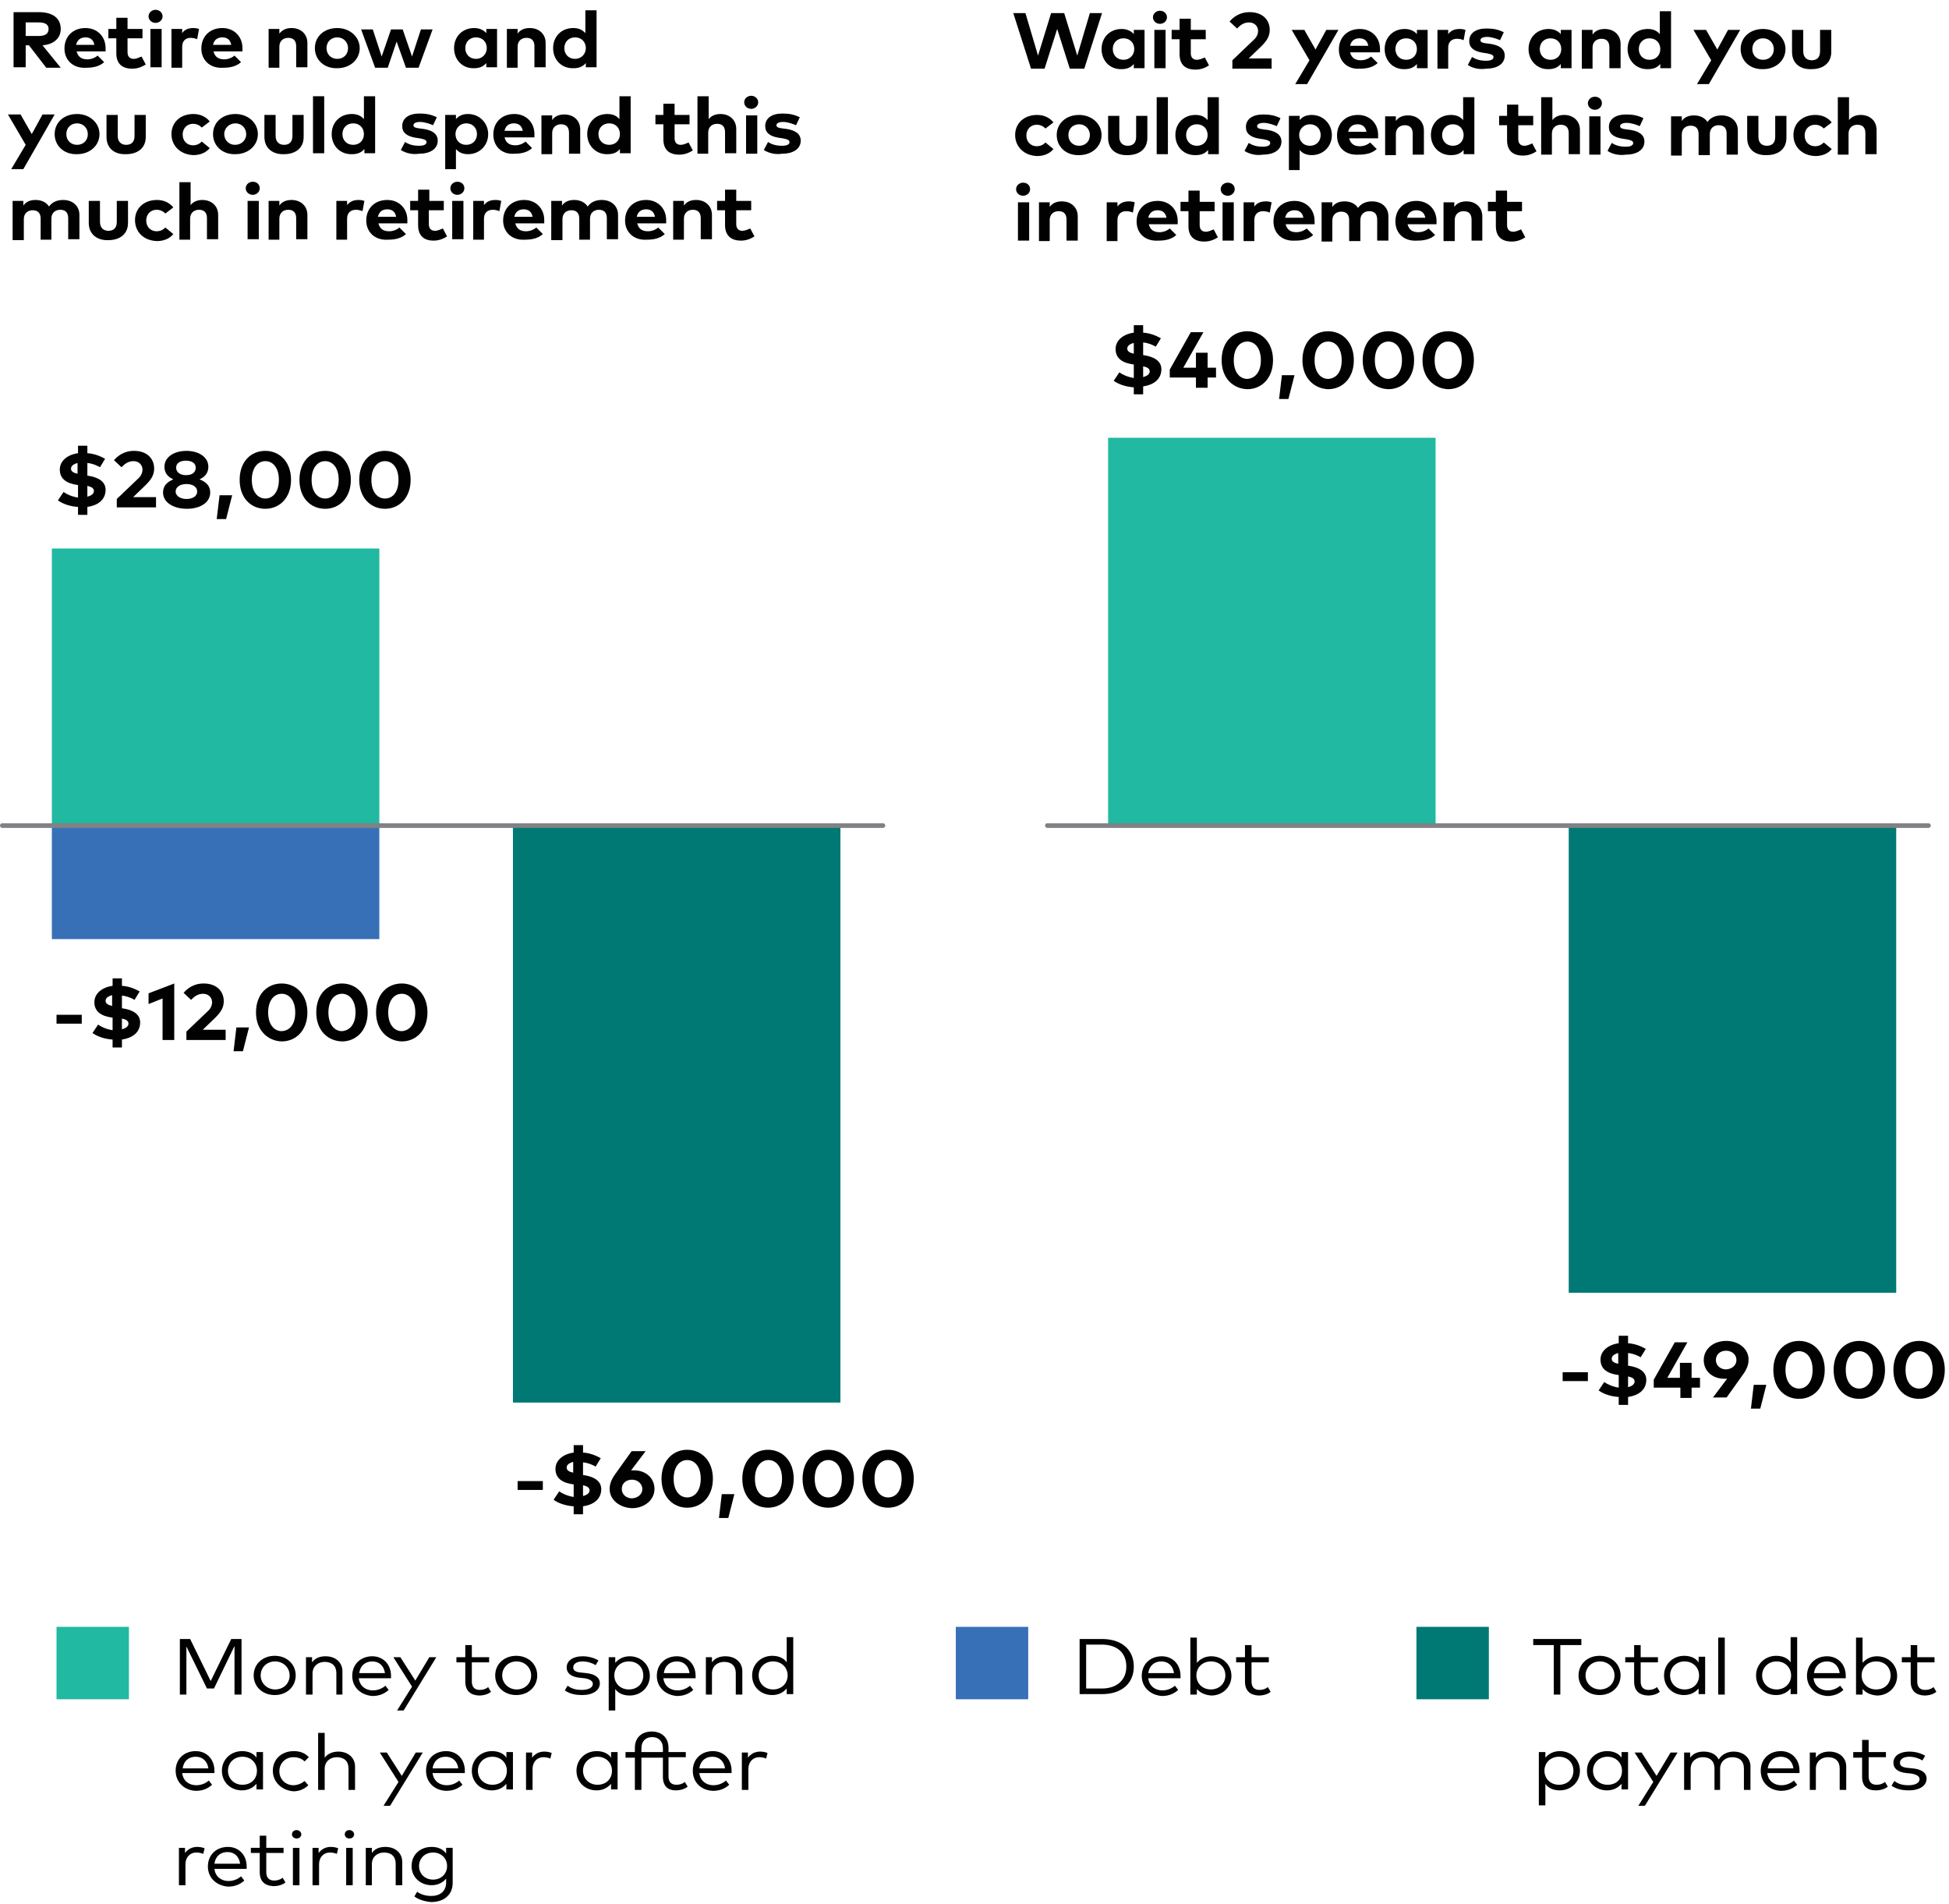 <?xml version="1.0" encoding="utf-8"?>
<!-- Generator: Adobe Illustrator 25.4.1, SVG Export Plug-In . SVG Version: 6.00 Build 0)  -->
<svg version="1.1" id="Layer_1" xmlns="http://www.w3.org/2000/svg" xmlns:xlink="http://www.w3.org/1999/xlink" x="0px" y="0px"
	 viewBox="0 0 417.2 407.5" style="enable-background:new 0 0 417.2 407.5;" xml:space="preserve">
<style type="text/css">
	.st0{fill:#21B9A1;}
	.st1{enable-background:new    ;}
	.st2{fill:#010101;}
	.st3{fill:#3870B7;}
	.st4{fill:#007974;}
	.st5{fill:none;stroke:#808285;stroke-linecap:round;}
</style>
<g id="Layer_2_00000170983507356001743830000003769849966746975367_">
	<g id="Layer_1-2">
		<rect x="12.1" y="348.2" class="st0" width="15.5" height="15.5"/>
		<g class="st1">
			<path class="st2" d="M38.5,362.7v-11.9h2.2l4.4,9l4.4-9h2.2v11.9h-1.5v-10.4l-4.4,9.1h-1.5l-4.4-9v10.3H38.5z"/>
			<path class="st2" d="M54.3,358.6c0-2.4,1.9-4.2,4.5-4.2s4.5,1.8,4.5,4.2c0,2.4-1.9,4.2-4.5,4.2S54.3,361,54.3,358.6z M62,358.6
				c0-1.7-1.4-3-3.1-3c-1.8,0-3.1,1.3-3.1,3c0,1.7,1.4,3,3.1,3C60.6,361.6,62,360.4,62,358.6z"/>
			<path class="st2" d="M65.5,362.7v-8h1.3v1.1c0.7-1,1.8-1.3,2.9-1.3c2.1,0,3.6,1.3,3.6,3.2v5H72v-4.6c0-1.5-0.9-2.4-2.5-2.4
				c-1.4,0-2.6,0.9-2.6,2.5v4.5H65.5z"/>
		</g>
		<g class="st1">
			<path class="st2" d="M75.4,358.7c0-2.5,1.8-4.2,4.3-4.2c2.3,0,4,1.7,4,4.2c0,0.2,0,0.3,0,0.5h-6.9c0.2,1.7,1.5,2.6,3,2.6
				c1.1,0,2-0.4,2.7-1l0.7,0.9c-1.1,1-2.3,1.3-3.5,1.3C77.2,362.8,75.4,361.1,75.4,358.7z M82.4,358.1c-0.2-1.5-1.2-2.5-2.7-2.5
				c-1.6,0-2.6,1-2.8,2.5H82.4z"/>
		</g>
		<g class="st1">
			<path class="st2" d="M85,366.1l3.2-5.1l-4-6.3h1.5l3.2,5l3-5h1.5l-7,11.4H85z"/>
		</g>
		<g class="st1">
			<path class="st2" d="M99.6,359.9v-4.1h-1.9v-1.1h1.9v-2.6h1.4v2.6h3.7v1.1h-3.7v4.1c0,1.3,0.7,1.8,1.7,1.8c0.7,0,1.3-0.2,1.8-0.6
				l0.6,1c-0.6,0.5-1.5,0.8-2.6,0.8C100.7,362.8,99.6,361.9,99.6,359.9z"/>
		</g>
		<g class="st1">
			<path class="st2" d="M106,358.6c0-2.4,1.9-4.2,4.5-4.2c2.6,0,4.5,1.8,4.5,4.2c0,2.4-1.9,4.2-4.5,4.2
				C107.9,362.8,106,361,106,358.6z M113.7,358.6c0-1.7-1.4-3-3.1-3c-1.8,0-3.1,1.3-3.1,3c0,1.7,1.4,3,3.1,3
				C112.3,361.6,113.7,360.4,113.7,358.6z"/>
			<path class="st2" d="M120.9,361.8l0.6-1c0.7,0.5,1.5,0.9,3,0.9s2.4-0.5,2.4-1.3c0-0.6-0.6-1-1.8-1.2l-1-0.1
				c-1.9-0.2-2.8-1-2.8-2.2c0-1.5,1.4-2.4,3.4-2.4c1.4,0,2.6,0.4,3.4,0.9l-0.6,1c-0.6-0.4-1.7-0.8-2.8-0.8c-1.2,0-2,0.5-2,1.3
				c0,0.7,0.6,1,1.8,1.1l1,0.1c1.8,0.2,2.9,0.9,2.9,2.2c0,1.5-1.5,2.5-3.8,2.5C123.4,362.8,122,362.6,120.9,361.8z"/>
			<path class="st2" d="M130.3,366.1v-11.4h1.4v1.2c0.7-0.8,1.7-1.4,3.1-1.4c2.4,0,4.3,1.8,4.3,4.2c0,2.4-1.9,4.2-4.3,4.2
				c-1.4,0-2.5-0.5-3.1-1.4v4.6H130.3z M137.7,358.6c0-1.7-1.2-3-3.1-3c-1.8,0-3.1,1.3-3.1,3c0,1.7,1.3,3,3.1,3
				C136.5,361.6,137.7,360.3,137.7,358.6z"/>
			<path class="st2" d="M140.6,358.7c0-2.5,1.8-4.2,4.3-4.2c2.3,0,4,1.7,4,4.2c0,0.2,0,0.3,0,0.5H142c0.2,1.7,1.5,2.6,3,2.6
				c1.1,0,2-0.4,2.7-1l0.7,0.9c-1.1,1-2.3,1.3-3.5,1.3C142.4,362.8,140.6,361.1,140.6,358.7z M147.6,358.1c-0.2-1.5-1.2-2.5-2.7-2.5
				c-1.6,0-2.6,1-2.8,2.5H147.6z"/>
			<path class="st2" d="M151.1,362.7v-8h1.3v1.1c0.7-1,1.8-1.3,2.9-1.3c2.1,0,3.6,1.3,3.6,3.2v5h-1.4v-4.6c0-1.5-0.9-2.4-2.5-2.4
				c-1.4,0-2.6,0.9-2.6,2.5v4.5H151.1z"/>
			<path class="st2" d="M161,358.6c0-2.4,1.9-4.2,4.3-4.2c1.4,0,2.5,0.5,3.1,1.4v-5.4h1.4v12.2h-1.4v-1.2c-0.7,0.8-1.7,1.4-3.1,1.4
				C162.9,362.8,161,361.1,161,358.6z M168.6,358.6c0-1.7-1.3-3-3.1-3c-1.8,0-3.1,1.3-3.1,3c0,1.7,1.3,3,3.1,3
				C167.3,361.6,168.6,360.3,168.6,358.6z"/>
		</g>
		<g class="st1">
			<path class="st2" d="M37.6,379c0-2.5,1.8-4.2,4.3-4.2c2.3,0,4,1.7,4,4.2c0,0.2,0,0.3,0,0.5H39c0.2,1.7,1.5,2.6,3,2.6
				c1.1,0,2-0.4,2.7-1l0.7,0.9c-1.1,1-2.3,1.3-3.5,1.3C39.5,383.2,37.6,381.5,37.6,379z M44.6,378.5c-0.2-1.5-1.2-2.5-2.7-2.5
				c-1.6,0-2.6,1-2.8,2.5H44.6z"/>
			<path class="st2" d="M47.5,379c0-2.4,1.9-4.2,4.3-4.2c1.4,0,2.5,0.5,3.1,1.4V375h1.4v8h-1.4v-1.2c-0.7,0.8-1.7,1.4-3.1,1.4
				C49.4,383.2,47.5,381.5,47.5,379z M55,379c0-1.7-1.3-3-3.1-3c-1.8,0-3.1,1.3-3.1,3c0,1.7,1.3,3,3.1,3C53.7,382,55,380.8,55,379z"
				/>
			<path class="st2" d="M58.4,379c0-2.4,1.8-4.2,4.5-4.2c1.3,0,2.4,0.4,3.2,1.3l-0.9,0.9c-0.6-0.6-1.4-0.9-2.4-0.9c-1.7,0-3,1.3-3,3
				c0,1.7,1.3,3,3,3c0.9,0,1.8-0.4,2.4-0.9l0.8,0.9c-0.8,0.8-1.9,1.3-3.2,1.3C60.3,383.2,58.4,381.4,58.4,379z"/>
			<path class="st2" d="M68.1,383.1v-12.2h1.4v5.3c0.7-0.9,1.8-1.3,2.9-1.3c2.1,0,3.6,1.3,3.6,3.2v5h-1.4v-4.6
				c0-1.5-0.9-2.4-2.5-2.4c-1.4,0-2.6,0.9-2.6,2.5v4.5H68.1z"/>
		</g>
		<g class="st1">
			<path class="st2" d="M82.1,386.5l3.2-5.1l-4-6.3h1.5l3.2,5l3-5h1.5l-7,11.4H82.1z"/>
		</g>
		<g class="st1">
			<path class="st2" d="M91.2,379c0-2.5,1.8-4.2,4.3-4.2c2.3,0,4,1.7,4,4.2c0,0.2,0,0.3,0,0.5h-6.9c0.2,1.7,1.5,2.6,3,2.6
				c1.1,0,2-0.4,2.7-1l0.7,0.9c-1.1,1-2.3,1.3-3.5,1.3C93,383.2,91.2,381.5,91.2,379z M98.1,378.5c-0.2-1.5-1.2-2.5-2.7-2.5
				c-1.6,0-2.6,1-2.8,2.5H98.1z"/>
			<path class="st2" d="M101,379c0-2.4,1.9-4.2,4.3-4.2c1.4,0,2.5,0.5,3.1,1.4V375h1.4v8h-1.4v-1.2c-0.7,0.8-1.7,1.4-3.1,1.4
				C102.9,383.2,101,381.5,101,379z M108.5,379c0-1.7-1.3-3-3.1-3c-1.8,0-3.1,1.3-3.1,3c0,1.7,1.3,3,3.1,3
				C107.2,382,108.5,380.8,108.5,379z"/>
		</g>
		<g class="st1">
			<path class="st2" d="M112.6,383.1v-8h1.3v1.1c0.6-0.8,1.5-1.3,2.6-1.3c0.6,0,1.1,0.1,1.6,0.3l-0.3,1.2c-0.4-0.2-1-0.3-1.5-0.3
				c-1.3,0-2.3,1-2.3,2.5v4.5H112.6z"/>
		</g>
		<g class="st1">
			<path class="st2" d="M123.4,379c0-2.4,1.9-4.2,4.3-4.2c1.4,0,2.5,0.5,3.1,1.4V375h1.4v8h-1.4v-1.2c-0.7,0.8-1.7,1.4-3.1,1.4
				C125.3,383.2,123.4,381.5,123.4,379z M131,379c0-1.7-1.3-3-3.1-3c-1.8,0-3.1,1.3-3.1,3c0,1.7,1.3,3,3.1,3
				C129.7,382,131,380.8,131,379z"/>
		</g>
		<g class="st1">
			<path class="st2" d="M141.9,380.3v-4.1h-4.6v6.9h-1.4v-6.9h-2V375h2v-0.9c0-2.4,1.7-3.5,3.6-3.5c1.9,0,3.6,1.1,3.6,3.5v0.9h3.7
				v1.1h-3.7v4.1c0,1.3,0.7,1.8,1.7,1.8c0.7,0,1.3-0.2,1.8-0.6l0.6,1c-0.6,0.5-1.5,0.8-2.6,0.8C143,383.2,141.9,382.3,141.9,380.3z
				 M137.3,375h4.6v-0.8c0-1.6-1-2.4-2.3-2.4s-2.3,0.8-2.3,2.4V375z"/>
		</g>
		<g class="st1">
			<path class="st2" d="M148.3,379c0-2.5,1.8-4.2,4.3-4.2c2.3,0,4,1.7,4,4.2c0,0.2,0,0.3,0,0.5h-6.9c0.2,1.7,1.5,2.6,3,2.6
				c1.1,0,2-0.4,2.7-1l0.7,0.9c-1.1,1-2.3,1.3-3.5,1.3C150.1,383.2,148.3,381.5,148.3,379z M155.2,378.5c-0.2-1.5-1.2-2.5-2.7-2.5
				c-1.6,0-2.6,1-2.8,2.5H155.2z"/>
		</g>
		<g class="st1">
			<path class="st2" d="M158.8,383.1v-8h1.3v1.1c0.6-0.8,1.5-1.3,2.6-1.3c0.6,0,1.1,0.1,1.6,0.3l-0.3,1.2c-0.4-0.2-1-0.3-1.5-0.3
				c-1.3,0-2.3,1-2.3,2.5v4.5H158.8z"/>
		</g>
		<g class="st1">
			<path class="st2" d="M38.3,403.5v-8h1.3v1.1c0.6-0.8,1.5-1.3,2.6-1.3c0.6,0,1.1,0.1,1.6,0.3l-0.3,1.2c-0.4-0.2-1-0.3-1.5-0.3
				c-1.3,0-2.3,1-2.3,2.5v4.5H38.3z"/>
		</g>
		<g class="st1">
			<path class="st2" d="M44.5,399.5c0-2.5,1.8-4.2,4.3-4.2c2.3,0,4,1.7,4,4.2c0,0.2,0,0.3,0,0.5h-6.9c0.2,1.7,1.5,2.6,3,2.6
				c1.1,0,2-0.4,2.7-1l0.7,0.9c-1.1,1-2.3,1.3-3.5,1.3C46.3,403.6,44.5,401.9,44.5,399.5z M51.4,398.9c-0.2-1.5-1.2-2.5-2.7-2.5
				c-1.6,0-2.6,1-2.8,2.5H51.4z"/>
		</g>
		<g class="st1">
			<path class="st2" d="M55.6,400.7v-4.1h-1.9v-1.1h1.9v-2.6H57v2.6h3.7v1.1H57v4.1c0,1.3,0.7,1.8,1.7,1.8c0.7,0,1.3-0.2,1.8-0.6
				l0.6,1c-0.6,0.5-1.5,0.8-2.6,0.8C56.7,403.6,55.6,402.7,55.6,400.7z"/>
			<path class="st2" d="M62.5,392.6c0-0.5,0.4-0.9,1-0.9c0.5,0,1,0.4,1,0.9c0,0.5-0.4,0.9-1,0.9C62.9,393.5,62.5,393.1,62.5,392.6z
				 M62.7,403.5v-8h1.4v8H62.7z"/>
			<path class="st2" d="M66.9,403.5v-8h1.3v1.1c0.6-0.8,1.5-1.3,2.6-1.3c0.6,0,1.1,0.1,1.6,0.3l-0.3,1.2c-0.4-0.2-1-0.3-1.5-0.3
				c-1.3,0-2.3,1-2.3,2.5v4.5H66.9z"/>
			<path class="st2" d="M73.8,392.6c0-0.5,0.4-0.9,1-0.9c0.5,0,1,0.4,1,0.9c0,0.5-0.4,0.9-1,0.9C74.2,393.5,73.8,393.1,73.8,392.6z
				 M74.1,403.5v-8h1.4v8H74.1z"/>
			<path class="st2" d="M78.3,403.5v-8h1.3v1.1c0.7-1,1.8-1.3,2.9-1.3c2.1,0,3.6,1.3,3.6,3.2v5h-1.4v-4.6c0-1.5-0.9-2.4-2.5-2.4
				c-1.4,0-2.6,0.9-2.6,2.5v4.5H78.3z"/>
			<path class="st2" d="M88.7,405.9l0.6-1c0.8,0.6,1.9,0.9,3,0.9c1.9,0,3.2-1,3.2-2.9v-0.8c-0.7,0.8-1.7,1.4-3.1,1.4
				c-2.4,0-4.3-1.7-4.3-4.1c0-2.4,1.8-4.1,4.3-4.1c1.4,0,2.4,0.5,3.1,1.4v-1.2h1.4v7.5c0,2.6-1.9,4.1-4.6,4.1
				C91,407,89.6,406.6,88.7,405.9z M95.7,399.4c0-1.7-1.3-2.9-3-2.9c-1.8,0-3,1.3-3,2.9c0,1.6,1.2,2.9,3,2.9
				C94.4,402.3,95.7,401.1,95.7,399.4z"/>
		</g>
		<rect x="204.6" y="348.2" class="st3" width="15.5" height="15.5"/>
		<g class="st1">
			<path class="st2" d="M231.1,362.7v-11.9h4.8c4.2,0,6.8,2.3,6.8,5.9s-2.6,5.9-6.8,5.9H231.1z M232.5,361.4h3.3
				c3.4,0,5.3-1.9,5.3-4.7c0-2.8-1.8-4.7-5.3-4.7h-3.3V361.4z"/>
		</g>
		<g class="st1">
			<path class="st2" d="M244.4,358.7c0-2.5,1.8-4.2,4.3-4.2c2.3,0,4,1.7,4,4.2c0,0.2,0,0.3,0,0.5h-6.9c0.2,1.7,1.5,2.6,3,2.6
				c1.1,0,2-0.4,2.7-1l0.7,0.9c-1.1,1-2.3,1.3-3.5,1.3C246.2,362.8,244.4,361.1,244.4,358.7z M251.3,358.1c-0.2-1.5-1.2-2.5-2.7-2.5
				c-1.6,0-2.6,1-2.8,2.5H251.3z"/>
		</g>
		<g class="st1">
			<path class="st2" d="M256.2,361.5v1.2h-1.4v-12.2h1.4v5.4c0.7-0.8,1.7-1.4,3.1-1.4c2.4,0,4.3,1.8,4.3,4.2c0,2.4-1.9,4.2-4.3,4.2
				C257.9,362.8,256.9,362.3,256.2,361.5z M262.3,358.6c0-1.7-1.2-3-3.1-3c-1.8,0-3.1,1.3-3.1,3c0,1.7,1.3,3,3.1,3
				C261,361.6,262.3,360.3,262.3,358.6z"/>
		</g>
		<g class="st1">
			<path class="st2" d="M266.5,359.9v-4.1h-1.9v-1.1h1.9v-2.6h1.4v2.6h3.7v1.1h-3.7v4.1c0,1.3,0.7,1.8,1.7,1.8
				c0.7,0,1.3-0.2,1.8-0.6l0.6,1c-0.6,0.5-1.5,0.8-2.6,0.8C267.6,362.8,266.5,361.9,266.5,359.9z"/>
		</g>
		<g class="st1">
			<path class="st2" d="M334.5,295.6v-1.9h5.4v1.9H334.5z"/>
			<path class="st2" d="M346.5,300.6V299c-1.6-0.1-3.2-0.6-4.3-1.4l1.2-1.8c0.7,0.5,1.8,1,3.1,1.2v-2.7l-0.1,0
				c-2.2-0.3-3.8-1.2-3.8-3.3c0-1.9,1.7-3.2,3.9-3.5v-1.6h2v1.6c1.5,0.1,2.7,0.6,3.8,1.2l-1.1,1.8c-0.7-0.4-1.6-0.8-2.7-0.9v2.7
				c2.2,0.3,4,1.2,3.9,3.2c-0.1,2.1-1.8,3.2-3.9,3.5v1.7H346.5z M346.4,289.6c-0.8,0.2-1.4,0.6-1.4,1.2c0,0.6,0.5,0.9,1.4,1.1V289.6
				z M348.5,296.9c0.8-0.2,1.4-0.6,1.4-1.2c0-0.6-0.5-0.9-1.4-1.1V296.9z"/>
		</g>
		<g class="st1">
			<path class="st2" d="M359.7,299.2V297H354v-1.7l4.5-8h2.7l-4.3,7.6h2.7v-3.2h2.5v3.2h1.8v2.1h-1.8v2.2H359.7z"/>
		</g>
		<g class="st1">
			<path class="st2" d="M366.6,299.2l3.1-4.1c-0.2,0-0.4,0-0.6,0c-2.6,0-4.4-1.7-4.4-4c0-2.3,2-4.1,4.8-4.1c2.7,0,4.8,1.7,4.8,4
				c0,1.1-0.4,2.1-1.2,3.2l-3.5,4.9H366.6z M371.7,291.1c0-1.2-1-2-2.2-2c-1.3,0-2.2,0.8-2.2,2c0,1.1,0.9,2,2.2,2
				C370.8,293,371.7,292.2,371.7,291.1z"/>
		</g>
		<g class="st1">
			<path class="st2" d="M374.8,301.5l0.6-5.1h2.7l-1.3,5.1H374.8z"/>
		</g>
		<g class="st1">
			<path class="st2" d="M379.6,293.2c0-3.8,2.4-6.2,5.5-6.2c3,0,5.5,2.3,5.5,6.2s-2.5,6.2-5.5,6.2
				C382,299.4,379.6,297.1,379.6,293.2z M388,293.2c0-2.6-1.3-4-2.9-4c-1.6,0-2.9,1.4-2.9,4c0,2.6,1.3,4,2.9,4
				C386.7,297.2,388,295.8,388,293.2z"/>
			<path class="st2" d="M392.5,293.2c0-3.8,2.4-6.2,5.5-6.2c3,0,5.5,2.3,5.5,6.2s-2.5,6.2-5.5,6.2
				C394.9,299.4,392.5,297.1,392.5,293.2z M400.9,293.2c0-2.6-1.3-4-2.9-4c-1.6,0-2.9,1.4-2.9,4c0,2.6,1.3,4,2.9,4
				C399.6,297.2,400.9,295.8,400.9,293.2z"/>
			<path class="st2" d="M405.3,293.2c0-3.8,2.4-6.2,5.5-6.2c3,0,5.5,2.3,5.5,6.2s-2.5,6.2-5.5,6.2
				C407.7,299.4,405.3,297.1,405.3,293.2z M413.7,293.2c0-2.6-1.3-4-2.9-4c-1.6,0-2.9,1.4-2.9,4c0,2.6,1.3,4,2.9,4
				C412.4,297.2,413.7,295.8,413.7,293.2z"/>
		</g>
		<rect x="11.1" y="176.7" class="st3" width="70.1" height="24.3"/>
		<rect x="11.1" y="117.4" class="st0" width="70.1" height="59.2"/>
		<rect x="109.8" y="176.7" class="st4" width="70.1" height="123.5"/>
		<rect x="335.8" y="176.9" class="st4" width="70.1" height="99.8"/>
		<rect x="237.2" y="93.7" class="st0" width="70.1" height="83.2"/>
		<g class="st1">
			<path class="st2" d="M110.8,318.9V317h5.4v1.9H110.8z"/>
			<path class="st2" d="M122.8,324v-1.6c-1.6-0.1-3.2-0.6-4.3-1.4l1.2-1.8c0.7,0.5,1.8,1,3.1,1.2v-2.7l-0.1,0
				c-2.2-0.3-3.8-1.2-3.8-3.3c0-1.9,1.7-3.2,3.9-3.5v-1.6h2v1.6c1.5,0.1,2.7,0.6,3.8,1.2l-1.1,1.8c-0.7-0.4-1.6-0.8-2.7-0.9v2.7
				c2.2,0.3,4,1.2,3.9,3.2c-0.1,2.1-1.8,3.2-3.9,3.5v1.7H122.8z M122.7,312.9c-0.8,0.2-1.4,0.6-1.4,1.2c0,0.6,0.5,0.9,1.4,1.1V312.9
				z M124.8,320.2c0.8-0.2,1.4-0.6,1.4-1.2c0-0.6-0.5-0.9-1.4-1.1V320.2z"/>
			<path class="st2" d="M130.5,318.7c0-1.1,0.4-2.1,1.2-3.2l3.5-4.9h3l-3.1,4.1c0.2,0,0.4,0,0.6,0c2.6,0,4.4,1.7,4.4,4
				c0,2.3-2.1,4.1-4.8,4.1C132.6,322.7,130.5,321,130.5,318.7z M137.5,318.7c0-1.1-1-2-2.2-2c-1.3,0-2.2,0.8-2.2,2c0,1.2,1,2,2.2,2
				C136.6,320.6,137.5,319.8,137.5,318.7z"/>
		</g>
		<g class="st1">
			<path class="st2" d="M141.6,316.5c0-3.8,2.4-6.2,5.5-6.2c3,0,5.5,2.3,5.5,6.2s-2.5,6.2-5.5,6.2
				C144.1,322.7,141.6,320.4,141.6,316.5z M150,316.5c0-2.6-1.3-4-2.9-4c-1.6,0-2.9,1.4-2.9,4c0,2.6,1.3,4,2.9,4
				C148.7,320.5,150,319.1,150,316.5z"/>
			<path class="st2" d="M153.9,324.9l0.6-5.1h2.7l-1.3,5.1H153.9z"/>
		</g>
		<g class="st1">
			<path class="st2" d="M158.9,316.5c0-3.8,2.4-6.2,5.5-6.2c3,0,5.5,2.3,5.5,6.2s-2.5,6.2-5.5,6.2
				C161.4,322.7,158.9,320.4,158.9,316.5z M167.4,316.5c0-2.6-1.3-4-2.9-4c-1.6,0-2.9,1.4-2.9,4c0,2.6,1.3,4,2.9,4
				C166.1,320.5,167.4,319.1,167.4,316.5z"/>
			<path class="st2" d="M171.8,316.5c0-3.8,2.4-6.2,5.5-6.2c3,0,5.5,2.3,5.5,6.2s-2.5,6.2-5.5,6.2
				C174.2,322.7,171.8,320.4,171.8,316.5z M180.2,316.5c0-2.6-1.3-4-2.9-4c-1.6,0-2.9,1.4-2.9,4c0,2.6,1.3,4,2.9,4
				C178.9,320.5,180.2,319.1,180.2,316.5z"/>
			<path class="st2" d="M184.6,316.5c0-3.8,2.4-6.2,5.5-6.2c3,0,5.5,2.3,5.5,6.2s-2.5,6.2-5.5,6.2
				C187.1,322.7,184.6,320.4,184.6,316.5z M193,316.5c0-2.6-1.3-4-2.9-4c-1.6,0-2.9,1.4-2.9,4c0,2.6,1.3,4,2.9,4
				C191.8,320.5,193,319.1,193,316.5z"/>
		</g>
		<g class="st1">
			<path class="st2" d="M12.1,219.1v-1.9h5.4v1.9H12.1z"/>
			<path class="st2" d="M24.1,224.1v-1.6c-1.6-0.1-3.2-0.6-4.3-1.4l1.2-1.8c0.7,0.5,1.8,1,3.1,1.2v-2.7l-0.1,0
				c-2.2-0.3-3.8-1.2-3.8-3.3c0-1.9,1.7-3.2,3.9-3.5v-1.6h2v1.6c1.5,0.1,2.7,0.6,3.8,1.2l-1.1,1.8c-0.7-0.4-1.6-0.8-2.7-0.9v2.7
				c2.2,0.3,4,1.2,3.9,3.2c-0.1,2.1-1.8,3.2-3.9,3.5v1.7H24.1z M24,213c-0.8,0.2-1.4,0.6-1.4,1.2c0,0.6,0.5,0.9,1.4,1.1V213z
				 M26.1,220.3c0.8-0.2,1.4-0.6,1.4-1.2c0-0.6-0.5-0.9-1.4-1.1V220.3z"/>
			<path class="st2" d="M34.8,222.6v-8.9l-3,1.2v-2.3l5.5-2.1v12.1H34.8z"/>
		</g>
		<g class="st1">
			<path class="st2" d="M39.9,222.6v-1.8l4.5-4.3c0.7-0.6,1-1.3,1-2c0-1-0.8-1.8-1.9-1.8c-1.2,0-1.9,0.6-2.6,1.3l-1.6-1.5
				c0.7-0.8,2-2,4.3-2c2.7,0,4.3,1.6,4.3,3.8c0,1.5-0.8,2.5-1.8,3.5l-2.7,2.6h4.9v2.2H39.9z"/>
		</g>
		<g class="st1">
			<path class="st2" d="M50,225l0.6-5.1h2.7L52,225H50z"/>
		</g>
		<g class="st1">
			<path class="st2" d="M54.8,216.7c0-3.9,2.4-6.2,5.5-6.2c3,0,5.5,2.3,5.5,6.2s-2.5,6.2-5.5,6.2C57.3,222.8,54.8,220.5,54.8,216.7z
				 M63.2,216.7c0-2.6-1.3-4-2.9-4c-1.6,0-2.9,1.4-2.9,4s1.3,4,2.9,4C62,220.6,63.2,219.3,63.2,216.7z"/>
			<path class="st2" d="M67.7,216.7c0-3.9,2.4-6.2,5.5-6.2c3,0,5.5,2.3,5.5,6.2s-2.5,6.2-5.5,6.2C70.1,222.8,67.7,220.5,67.7,216.7z
				 M76.1,216.7c0-2.6-1.3-4-2.9-4c-1.6,0-2.9,1.4-2.9,4s1.3,4,2.9,4C74.8,220.6,76.1,219.3,76.1,216.7z"/>
			<path class="st2" d="M80.5,216.7c0-3.9,2.4-6.2,5.5-6.2c3,0,5.5,2.3,5.5,6.2s-2.5,6.2-5.5,6.2C83,222.8,80.5,220.5,80.5,216.7z
				 M88.9,216.7c0-2.6-1.3-4-2.9-4c-1.6,0-2.9,1.4-2.9,4s1.3,4,2.9,4C87.6,220.6,88.9,219.3,88.9,216.7z"/>
		</g>
		<g class="st1">
			<path class="st2" d="M242.7,84.5v-1.6c-1.6-0.1-3.2-0.6-4.3-1.4l1.2-1.8c0.7,0.5,1.8,1,3.1,1.2V78l-0.1,0
				c-2.2-0.3-3.8-1.2-3.8-3.3c0-1.9,1.7-3.2,3.9-3.5v-1.6h2v1.6c1.5,0.1,2.7,0.6,3.8,1.2l-1.1,1.8c-0.7-0.4-1.6-0.8-2.7-0.9v2.7
				c2.2,0.3,4,1.2,3.9,3.2c-0.1,2.1-1.8,3.2-3.9,3.5v1.7H242.7z M242.7,73.4c-0.8,0.2-1.4,0.6-1.4,1.2c0,0.6,0.5,0.9,1.4,1.1V73.4z
				 M244.7,80.7c0.8-0.2,1.4-0.6,1.4-1.2c0-0.6-0.5-0.9-1.4-1.1V80.7z"/>
			<path class="st2" d="M256,83v-2.2h-5.6v-1.7l4.5-8h2.7l-4.3,7.6h2.7v-3.2h2.5v3.2h1.8v2.1h-1.8V83H256z"/>
		</g>
		<g class="st1">
			<path class="st2" d="M261.5,77.1c0-3.9,2.4-6.2,5.5-6.2c3,0,5.5,2.3,5.5,6.2s-2.5,6.2-5.5,6.2C263.9,83.2,261.5,80.9,261.5,77.1z
				 M269.9,77.1c0-2.6-1.3-4-2.9-4c-1.6,0-2.9,1.4-2.9,4c0,2.6,1.3,4,2.9,4C268.6,81,269.9,79.7,269.9,77.1z"/>
			<path class="st2" d="M273.8,85.4l0.6-5.1h2.7l-1.3,5.1H273.8z"/>
		</g>
		<g class="st1">
			<path class="st2" d="M278.8,77.1c0-3.9,2.4-6.2,5.5-6.2c3,0,5.5,2.3,5.5,6.2s-2.5,6.2-5.5,6.2C281.3,83.2,278.8,80.9,278.8,77.1z
				 M287.2,77.1c0-2.6-1.3-4-2.9-4c-1.6,0-2.9,1.4-2.9,4c0,2.6,1.3,4,2.9,4C286,81,287.2,79.7,287.2,77.1z"/>
			<path class="st2" d="M291.7,77.1c0-3.9,2.4-6.2,5.5-6.2c3,0,5.5,2.3,5.5,6.2s-2.5,6.2-5.5,6.2C294.1,83.2,291.7,80.9,291.7,77.1z
				 M300.1,77.1c0-2.6-1.3-4-2.9-4c-1.6,0-2.9,1.4-2.9,4c0,2.6,1.3,4,2.9,4C298.8,81,300.1,79.7,300.1,77.1z"/>
			<path class="st2" d="M304.5,77.1c0-3.9,2.4-6.2,5.5-6.2c3,0,5.5,2.3,5.5,6.2s-2.5,6.2-5.5,6.2C307,83.2,304.5,80.9,304.5,77.1z
				 M312.9,77.1c0-2.6-1.3-4-2.9-4c-1.6,0-2.9,1.4-2.9,4c0,2.6,1.3,4,2.9,4C311.6,81,312.9,79.7,312.9,77.1z"/>
		</g>
		<g class="st1">
			<path class="st2" d="M16.7,110.1v-1.6c-1.6-0.1-3.2-0.6-4.3-1.4l1.2-1.8c0.7,0.5,1.8,1,3.1,1.2v-2.7l-0.1,0
				c-2.2-0.3-3.8-1.2-3.8-3.3c0-1.9,1.7-3.2,3.9-3.5v-1.6h2v1.6c1.5,0.1,2.7,0.6,3.8,1.2l-1.1,1.8c-0.7-0.4-1.6-0.8-2.7-0.9v2.7
				c2.2,0.3,4,1.2,3.9,3.2c-0.1,2.1-1.8,3.2-3.9,3.5v1.7H16.7z M16.6,99.1c-0.8,0.2-1.4,0.6-1.4,1.2c0,0.6,0.5,0.9,1.4,1.1V99.1z
				 M18.7,106.3c0.8-0.2,1.4-0.6,1.4-1.2c0-0.6-0.5-0.9-1.4-1.1V106.3z"/>
			<path class="st2" d="M25,108.6v-1.8l4.5-4.3c0.7-0.6,1-1.3,1-2c0-1-0.8-1.8-1.9-1.8c-1.2,0-1.9,0.6-2.6,1.3l-1.6-1.5
				c0.7-0.8,2-2,4.3-2c2.7,0,4.3,1.6,4.3,3.8c0,1.5-0.8,2.5-1.8,3.5l-2.7,2.6h4.9v2.2H25z"/>
			<path class="st2" d="M34.9,105.4c0-1.5,1-2.3,2.2-2.8c-1.1-0.5-1.9-1.3-1.9-2.7c0-2.1,2.1-3.4,4.7-3.4s4.7,1.3,4.7,3.4
				c0,1.4-0.8,2.2-1.9,2.7c1.3,0.5,2.3,1.3,2.3,2.8c0,2.2-2.2,3.5-5,3.5S34.9,107.6,34.9,105.4z M42.2,105.2c0-1.1-1.1-1.6-2.3-1.6
				c-1.3,0-2.3,0.6-2.3,1.6c0,1,1.1,1.6,2.3,1.6C41.1,106.8,42.2,106.3,42.2,105.2z M41.9,100.1c0-1-0.9-1.5-2.1-1.5
				s-2.1,0.5-2.1,1.5c0,1,0.9,1.6,2.1,1.6S41.9,101.2,41.9,100.1z"/>
		</g>
		<g class="st1">
			<path class="st2" d="M46.4,111L47,106h2.7l-1.3,5.1H46.4z"/>
		</g>
		<g class="st1">
			<path class="st2" d="M51.3,102.7c0-3.9,2.4-6.2,5.5-6.2c3,0,5.5,2.3,5.5,6.2s-2.5,6.2-5.5,6.2C53.7,108.9,51.3,106.6,51.3,102.7z
				 M59.7,102.7c0-2.6-1.3-4-2.9-4c-1.6,0-2.9,1.4-2.9,4c0,2.6,1.3,4,2.9,4C58.4,106.7,59.7,105.3,59.7,102.7z"/>
			<path class="st2" d="M64.1,102.7c0-3.9,2.4-6.2,5.5-6.2c3,0,5.5,2.3,5.5,6.2s-2.5,6.2-5.5,6.2C66.5,108.9,64.1,106.6,64.1,102.7z
				 M72.5,102.7c0-2.6-1.3-4-2.9-4c-1.6,0-2.9,1.4-2.9,4c0,2.6,1.3,4,2.9,4C71.2,106.7,72.5,105.3,72.5,102.7z"/>
			<path class="st2" d="M76.9,102.7c0-3.9,2.4-6.2,5.5-6.2c3,0,5.5,2.3,5.5,6.2s-2.5,6.2-5.5,6.2C79.4,108.9,76.9,106.6,76.9,102.7z
				 M85.3,102.7c0-2.6-1.3-4-2.9-4c-1.6,0-2.9,1.4-2.9,4c0,2.6,1.3,4,2.9,4C84.1,106.7,85.3,105.3,85.3,102.7z"/>
		</g>
		<g class="st1">
			<path class="st2" d="M2.9,14.5V2.6h5.4c3,0,4.7,1.3,4.7,3.6c0,2-1.5,3.3-3.9,3.5l3.9,4.8H9.9L6.2,9.7H5.5v4.7H2.9z M5.5,7.7h2.8
				c1.4,0,2.1-0.5,2.1-1.5c0-1-0.8-1.4-2.1-1.4H5.5V7.7z"/>
		</g>
		<g class="st1">
			<path class="st2" d="M13.8,10.4c0-2.6,1.8-4.4,4.5-4.4c2.5,0,4.3,1.8,4.3,4.3c0,0.3,0,0.6,0,0.7h-6.2c0.3,1.2,1.1,1.7,2.3,1.7
				c0.8,0,1.6-0.3,2.2-0.8l1.4,1.4c-1,0.9-2.3,1.2-3.8,1.2C15.7,14.7,13.8,12.9,13.8,10.4z M20.2,9.6c-0.2-1.1-0.9-1.6-1.9-1.6
				c-1.1,0-1.8,0.6-2,1.6H20.2z"/>
		</g>
		<g class="st1">
			<path class="st2" d="M24.9,11.4V8.2h-1.7v-2h1.7V3.8h2.4v2.4h3.2v2h-3.2v3c0,1,0.6,1.4,1.3,1.4c0.6,0,1.2-0.3,1.7-0.5l0.9,1.7
				c-0.8,0.5-1.7,0.9-2.9,0.9C26,14.7,24.9,13.5,24.9,11.4z"/>
			<path class="st2" d="M31.8,3.5c0-0.8,0.7-1.4,1.5-1.4s1.5,0.6,1.5,1.4c0,0.8-0.7,1.4-1.5,1.4S31.8,4.3,31.8,3.5z M32.2,14.5V6.2
				h2.4v8.2H32.2z"/>
		</g>
		<g class="st1">
			<path class="st2" d="M36.7,14.5V6.2H39v0.9C39.5,6.3,40.4,6,41.4,6c0.5,0,0.9,0.1,1.2,0.2l-0.4,2.2c-0.4-0.2-1-0.3-1.4-0.3
				C39.8,8.1,39,8.7,39,10v4.5H36.7z"/>
		</g>
		<g class="st1">
			<path class="st2" d="M43.1,10.4c0-2.6,1.8-4.4,4.5-4.4c2.5,0,4.3,1.8,4.3,4.3c0,0.3,0,0.6,0,0.7h-6.2c0.3,1.2,1.1,1.7,2.3,1.7
				c0.8,0,1.6-0.3,2.2-0.8l1.4,1.4c-1,0.9-2.3,1.2-3.8,1.2C45,14.7,43.1,12.9,43.1,10.4z M49.5,9.6c-0.2-1.1-0.9-1.6-1.9-1.6
				c-1.1,0-1.8,0.6-2,1.6H49.5z"/>
			<path class="st2" d="M57.5,14.5V6.2h2.3v1C60.5,6.3,61.4,6,62.4,6c2,0,3.4,1.3,3.4,3.2v5.2h-2.4V9.9c0-1.2-0.6-1.8-1.7-1.8
				c-1,0-1.9,0.6-1.9,1.9v4.5H57.5z"/>
		</g>
		<g class="st1">
			<path class="st2" d="M67.4,10.3c0-2.5,2-4.3,4.8-4.3c2.7,0,4.8,1.9,4.8,4.3s-2,4.3-4.8,4.3C69.4,14.7,67.4,12.8,67.4,10.3z
				 M74.5,10.3c0-1.3-1-2.3-2.3-2.3s-2.3,0.9-2.3,2.3s1,2.3,2.3,2.3S74.5,11.7,74.5,10.3z"/>
		</g>
		<g class="st1">
			<path class="st2" d="M80.3,14.5l-3-8.2h2.5l1.9,5.8l2-5.8h2.5l2,5.8l1.9-5.8h2.5l-3,8.2h-2.7l-2-5.6L83,14.5H80.3z"/>
		</g>
		<g class="st1">
			<path class="st2" d="M97.2,10.3c0-2.5,1.8-4.3,4.3-4.3c1.2,0,2.1,0.5,2.6,1.1V6.2h2.3v8.2h-2.3v-0.9c-0.6,0.7-1.4,1.1-2.6,1.1
				C99,14.7,97.2,12.8,97.2,10.3z M104.2,10.3c0-1.3-0.9-2.3-2.3-2.3c-1.4,0-2.3,1-2.3,2.3s0.9,2.3,2.3,2.3
				C103.2,12.6,104.2,11.6,104.2,10.3z"/>
			<path class="st2" d="M108.5,14.5V6.2h2.3v1c0.6-0.9,1.6-1.2,2.6-1.2c2,0,3.4,1.3,3.4,3.2v5.2h-2.4V9.9c0-1.2-0.6-1.8-1.7-1.8
				c-1,0-1.9,0.6-1.9,1.9v4.5H108.5z"/>
			<path class="st2" d="M118.4,10.3c0-2.5,1.8-4.3,4.3-4.3c1.2,0,2,0.4,2.6,1.1V2.2h2.4v12.2h-2.3v-0.9c-0.6,0.7-1.4,1.1-2.6,1.1
				C120.2,14.7,118.4,12.8,118.4,10.3z M125.4,10.3c0-1.3-0.9-2.3-2.3-2.3c-1.4,0-2.3,1-2.3,2.3s0.9,2.3,2.3,2.3
				C124.4,12.6,125.4,11.6,125.4,10.3z"/>
		</g>
		<g class="st1">
			<path class="st2" d="M2.4,36.2l3.1-5.2l-3.8-6.5h2.7l2.4,4.2l2.3-4.2h2.6L5,36.2H2.4z"/>
		</g>
		<g class="st1">
			<path class="st2" d="M11.7,28.7c0-2.5,2-4.3,4.8-4.3c2.7,0,4.8,1.9,4.8,4.3s-2,4.3-4.8,4.3C13.7,33.1,11.7,31.2,11.7,28.7z
				 M18.8,28.7c0-1.3-1-2.3-2.3-2.3s-2.3,0.9-2.3,2.3s1,2.3,2.3,2.3S18.8,30.1,18.8,28.7z"/>
			<path class="st2" d="M22.8,29.3v-4.7h2.4v4.5c0,1.3,0.8,1.9,1.8,1.9c1,0,1.8-0.5,1.8-1.9v-4.5h2.4v4.7c0,2.6-2,3.7-4.2,3.7
				C24.7,33.1,22.8,31.9,22.8,29.3z"/>
		</g>
		<g class="st1">
			<path class="st2" d="M36.7,28.7c0-2.5,1.9-4.3,4.7-4.3c1.5,0,2.7,0.6,3.5,1.6l-1.7,1.3c-0.5-0.5-1.1-0.8-1.9-0.8
				c-1.2,0-2.2,0.9-2.2,2.3c0,1.4,1,2.3,2.2,2.3c0.8,0,1.4-0.3,1.9-0.8l1.7,1.4c-0.8,1-2.1,1.5-3.5,1.5
				C38.6,33.1,36.7,31.2,36.7,28.7z"/>
		</g>
		<g class="st1">
			<path class="st2" d="M45.6,28.7c0-2.5,2-4.3,4.8-4.3c2.7,0,4.8,1.9,4.8,4.3s-2,4.3-4.8,4.3C47.6,33.1,45.6,31.2,45.6,28.7z
				 M52.7,28.7c0-1.3-1-2.3-2.3-2.3S48,27.4,48,28.7s1,2.3,2.3,2.3S52.7,30.1,52.7,28.7z"/>
			<path class="st2" d="M56.6,29.3v-4.7H59v4.5c0,1.3,0.8,1.9,1.8,1.9c1,0,1.8-0.5,1.8-1.9v-4.5H65v4.7c0,2.6-2,3.7-4.2,3.7
				C58.6,33.1,56.6,31.9,56.6,29.3z"/>
			<path class="st2" d="M67,32.9V20.6h2.4v12.2H67z"/>
			<path class="st2" d="M71,28.7c0-2.5,1.8-4.3,4.3-4.3c1.2,0,2,0.4,2.6,1.1v-4.9h2.4v12.2h-2.3v-0.9c-0.6,0.7-1.4,1.1-2.6,1.1
				C72.8,33.1,71,31.2,71,28.7z M77.9,28.7c0-1.3-0.9-2.3-2.3-2.3c-1.4,0-2.3,1-2.3,2.3s0.9,2.3,2.3,2.3C77,31,77.9,30,77.9,28.7z"
				/>
			<path class="st2" d="M85.8,32.1l0.9-1.7c0.8,0.5,1.7,0.8,3,0.8c1.1,0,1.6-0.3,1.6-0.8c0-0.4-0.4-0.6-1.5-0.8l-0.7-0.1
				c-2-0.3-3-1.1-3-2.5c0-1.7,1.4-2.7,3.7-2.7c1.4,0,2.5,0.2,3.7,0.8l-0.8,1.7c-0.7-0.3-1.8-0.7-2.8-0.7c-0.9,0-1.4,0.3-1.4,0.7
				c0,0.5,0.6,0.6,1.4,0.7l0.8,0.1c1.9,0.3,3,1.1,3,2.5c0,1.7-1.5,2.8-4,2.8C88.6,33.1,87,32.9,85.8,32.1z"/>
			<path class="st2" d="M95.3,36.2V24.6h2.3v0.9c0.6-0.7,1.4-1.1,2.6-1.1c2.4,0,4.3,1.9,4.3,4.3s-1.8,4.3-4.3,4.3
				c-1.2,0-2-0.4-2.6-1.1v4.3H95.3z M102.1,28.7c0-1.3-0.9-2.3-2.3-2.3c-1.3,0-2.3,1-2.3,2.3s0.9,2.3,2.3,2.3
				C101.2,31,102.1,30,102.1,28.7z"/>
			<path class="st2" d="M105.6,28.8c0-2.6,1.8-4.4,4.5-4.4c2.5,0,4.3,1.8,4.3,4.3c0,0.3,0,0.6,0,0.7H108c0.3,1.2,1.1,1.7,2.3,1.7
				c0.8,0,1.6-0.3,2.2-0.8l1.4,1.4c-1,0.9-2.3,1.2-3.8,1.2C107.4,33.1,105.6,31.3,105.6,28.8z M111.9,28c-0.2-1.1-0.9-1.6-1.9-1.6
				c-1.1,0-1.8,0.6-2,1.6H111.9z"/>
			<path class="st2" d="M115.9,32.9v-8.2h2.3v1c0.6-0.9,1.6-1.2,2.6-1.2c2,0,3.4,1.3,3.4,3.2v5.2h-2.4v-4.5c0-1.2-0.6-1.8-1.7-1.8
				c-1,0-1.9,0.6-1.9,1.9v4.5H115.9z"/>
			<path class="st2" d="M125.7,28.7c0-2.5,1.8-4.3,4.3-4.3c1.2,0,2,0.4,2.6,1.1v-4.9h2.4v12.2h-2.3v-0.9c-0.6,0.7-1.4,1.1-2.6,1.1
				C127.6,33.1,125.7,31.2,125.7,28.7z M132.7,28.7c0-1.3-0.9-2.3-2.3-2.3c-1.4,0-2.3,1-2.3,2.3s0.9,2.3,2.3,2.3
				C131.8,31,132.7,30,132.7,28.7z"/>
		</g>
		<g class="st1">
			<path class="st2" d="M142,29.8v-3.2h-1.7v-2h1.7v-2.4h2.4v2.4h3.2v2h-3.2v3c0,1,0.6,1.4,1.3,1.4c0.6,0,1.2-0.3,1.7-0.5l0.9,1.7
				c-0.8,0.5-1.7,0.9-2.9,0.9C143.1,33.1,142,31.9,142,29.8z"/>
			<path class="st2" d="M149.3,32.9V20.6h2.4v4.9c0.6-0.8,1.6-1.1,2.5-1.1c2,0,3.4,1.3,3.4,3.2v5.2h-2.4v-4.5c0-1.2-0.6-1.8-1.7-1.8
				c-1,0-1.9,0.6-1.9,1.9v4.5H149.3z"/>
			<path class="st2" d="M159.3,21.9c0-0.8,0.7-1.4,1.5-1.4s1.5,0.6,1.5,1.4c0,0.8-0.7,1.4-1.5,1.4S159.3,22.7,159.3,21.9z
				 M159.7,32.9v-8.2h2.4v8.2H159.7z"/>
			<path class="st2" d="M163.5,32.1l0.9-1.7c0.8,0.5,1.7,0.8,3,0.8c1.1,0,1.6-0.3,1.6-0.8c0-0.4-0.4-0.6-1.5-0.8l-0.7-0.1
				c-2-0.3-3-1.1-3-2.5c0-1.7,1.4-2.7,3.7-2.7c1.4,0,2.5,0.2,3.7,0.8l-0.8,1.7c-0.7-0.3-1.8-0.7-2.8-0.7c-0.9,0-1.4,0.3-1.4,0.7
				c0,0.5,0.6,0.6,1.4,0.7l0.8,0.1c1.9,0.3,3,1.1,3,2.5c0,1.7-1.5,2.8-4,2.8C166.3,33.1,164.7,32.9,163.5,32.1z"/>
		</g>
		<g class="st1">
			<path class="st2" d="M2.7,51.2V43h2.3v1c0.6-0.9,1.6-1.2,2.6-1.2c1.3,0,2.3,0.5,2.9,1.4c0.7-1,1.8-1.4,3-1.4
				c2.1,0,3.5,1.3,3.5,3.2v5.2h-2.4v-4.5c0-1.2-0.6-1.8-1.7-1.8c-1,0-1.9,0.6-1.9,1.9v4.5H8.7v-4.5c0-1.2-0.6-1.8-1.7-1.8
				c-1,0-1.9,0.6-1.9,1.9v4.5H2.7z"/>
			<path class="st2" d="M19,47.7V43h2.4v4.5c0,1.3,0.8,1.9,1.8,1.9c1,0,1.8-0.5,1.8-1.9V43h2.4v4.7c0,2.6-2,3.7-4.2,3.7
				C21,51.5,19,50.3,19,47.7z"/>
			<path class="st2" d="M28.9,47.1c0-2.5,1.9-4.3,4.7-4.3c1.5,0,2.7,0.6,3.5,1.6l-1.7,1.3c-0.5-0.5-1.1-0.8-1.9-0.8
				c-1.2,0-2.2,0.9-2.2,2.3c0,1.4,1,2.3,2.2,2.3c0.8,0,1.4-0.3,1.9-0.8l1.7,1.4c-0.8,1-2.1,1.5-3.5,1.5
				C30.7,51.5,28.9,49.6,28.9,47.1z"/>
			<path class="st2" d="M38.4,51.2V39h2.4v4.9c0.6-0.8,1.6-1.1,2.5-1.1c2,0,3.4,1.3,3.4,3.2v5.2h-2.4v-4.5c0-1.2-0.6-1.8-1.7-1.8
				c-1,0-1.9,0.6-1.9,1.9v4.5H38.4z"/>
			<path class="st2" d="M52.6,40.3c0-0.8,0.7-1.4,1.5-1.4c0.9,0,1.5,0.6,1.5,1.4c0,0.8-0.7,1.4-1.5,1.4
				C53.3,41.7,52.6,41.1,52.6,40.3z M53,51.2V43h2.4v8.2H53z"/>
			<path class="st2" d="M57.5,51.2V43h2.3v1c0.6-0.9,1.6-1.2,2.6-1.2c2,0,3.4,1.3,3.4,3.2v5.2h-2.4v-4.5c0-1.2-0.6-1.8-1.7-1.8
				c-1,0-1.9,0.6-1.9,1.9v4.5H57.5z"/>
		</g>
		<g class="st1">
			<path class="st2" d="M72,51.2V43h2.3v0.9c0.6-0.8,1.4-1.1,2.5-1.1c0.5,0,0.9,0.1,1.2,0.2l-0.4,2.2c-0.4-0.2-1-0.3-1.4-0.3
				c-1.1,0-1.9,0.6-1.9,1.9v4.5H72z"/>
		</g>
		<g class="st1">
			<path class="st2" d="M78.4,47.2c0-2.6,1.8-4.4,4.5-4.4c2.5,0,4.3,1.8,4.3,4.3c0,0.3,0,0.6,0,0.7h-6.2c0.3,1.2,1.1,1.7,2.3,1.7
				c0.8,0,1.6-0.3,2.2-0.8l1.4,1.4c-1,0.9-2.3,1.2-3.8,1.2C80.3,51.5,78.4,49.7,78.4,47.2z M84.8,46.4c-0.2-1.1-0.9-1.6-1.9-1.6
				c-1.1,0-1.8,0.6-2,1.6H84.8z"/>
		</g>
		<g class="st1">
			<path class="st2" d="M89.5,48.2V45h-1.7v-2h1.7v-2.4h2.4V43H95v2h-3.2v3c0,1,0.6,1.4,1.3,1.4c0.6,0,1.2-0.3,1.7-0.5l0.9,1.7
				c-0.8,0.5-1.7,0.9-2.9,0.9C90.6,51.5,89.5,50.3,89.5,48.2z"/>
			<path class="st2" d="M96.4,40.3c0-0.8,0.7-1.4,1.5-1.4c0.9,0,1.5,0.6,1.5,1.4c0,0.8-0.7,1.4-1.5,1.4
				C97.1,41.7,96.4,41.1,96.4,40.3z M96.8,51.2V43h2.4v8.2H96.8z"/>
		</g>
		<g class="st1">
			<path class="st2" d="M101.3,51.2V43h2.3v0.9c0.6-0.8,1.4-1.1,2.5-1.1c0.5,0,0.9,0.1,1.2,0.2l-0.4,2.2c-0.4-0.2-1-0.3-1.4-0.3
				c-1.1,0-1.9,0.6-1.9,1.9v4.5H101.3z"/>
		</g>
		<g class="st1">
			<path class="st2" d="M107.7,47.2c0-2.6,1.8-4.4,4.5-4.4c2.5,0,4.3,1.8,4.3,4.3c0,0.3,0,0.6,0,0.7h-6.2c0.3,1.2,1.1,1.7,2.3,1.7
				c0.8,0,1.6-0.3,2.2-0.8l1.4,1.4c-1,0.9-2.3,1.2-3.8,1.2C109.6,51.5,107.7,49.7,107.7,47.2z M114,46.4c-0.2-1.1-0.9-1.6-1.9-1.6
				c-1.1,0-1.8,0.6-2,1.6H114z"/>
			<path class="st2" d="M118,51.2V43h2.3v1c0.6-0.9,1.6-1.2,2.6-1.2c1.3,0,2.3,0.5,2.9,1.4c0.7-1,1.8-1.4,3-1.4
				c2.1,0,3.5,1.3,3.5,3.2v5.2h-2.4v-4.5c0-1.2-0.6-1.8-1.7-1.8c-1,0-1.9,0.6-1.9,1.9v4.5H124v-4.5c0-1.2-0.6-1.8-1.7-1.8
				c-1,0-1.9,0.6-1.9,1.9v4.5H118z"/>
			<path class="st2" d="M133.8,47.2c0-2.6,1.8-4.4,4.5-4.4c2.5,0,4.3,1.8,4.3,4.3c0,0.3,0,0.6,0,0.7h-6.2c0.3,1.2,1.1,1.7,2.3,1.7
				c0.8,0,1.6-0.3,2.2-0.8l1.4,1.4c-1,0.9-2.3,1.2-3.8,1.2C135.7,51.5,133.8,49.7,133.8,47.2z M140.2,46.4c-0.2-1.1-0.9-1.6-1.9-1.6
				c-1.1,0-1.8,0.6-2,1.6H140.2z"/>
		</g>
		<g class="st1">
			<path class="st2" d="M144.1,51.2V43h2.3v1c0.6-0.9,1.6-1.2,2.6-1.2c2,0,3.4,1.3,3.4,3.2v5.2h-2.4v-4.5c0-1.2-0.6-1.8-1.7-1.8
				c-1,0-1.9,0.6-1.9,1.9v4.5H144.1z"/>
		</g>
		<g class="st1">
			<path class="st2" d="M155.2,48.2V45h-1.7v-2h1.7v-2.4h2.4V43h3.2v2h-3.2v3c0,1,0.6,1.4,1.3,1.4c0.6,0,1.2-0.3,1.7-0.5l0.9,1.7
				c-0.8,0.5-1.7,0.9-2.9,0.9C156.4,51.5,155.2,50.3,155.2,48.2z"/>
		</g>
		<g class="st1">
			<path class="st2" d="M220.7,14.7l-3.8-11.9h2.6l2.7,9.1l2.8-9.1h2.8l2.8,9.1l2.7-9.1h2.6l-3.8,11.9h-3.1l-2.7-8.5l-2.7,8.5H220.7
				z"/>
		</g>
		<g class="st1">
			<path class="st2" d="M235.8,10.5c0-2.5,1.8-4.3,4.3-4.3c1.2,0,2.1,0.5,2.6,1.1V6.4h2.3v8.2h-2.3v-0.9c-0.6,0.7-1.4,1.1-2.6,1.1
				C237.6,14.9,235.8,13,235.8,10.5z M242.8,10.5c0-1.3-0.9-2.3-2.3-2.3c-1.4,0-2.3,1-2.3,2.3s0.9,2.3,2.3,2.3
				C241.8,12.8,242.8,11.8,242.8,10.5z"/>
			<path class="st2" d="M246.8,3.7c0-0.8,0.7-1.4,1.5-1.4s1.5,0.6,1.5,1.4c0,0.8-0.7,1.4-1.5,1.4S246.8,4.5,246.8,3.7z M247.1,14.7
				V6.4h2.4v8.2H247.1z"/>
			<path class="st2" d="M252.5,11.6V8.4h-1.7v-2h1.7V4h2.4v2.4h3.2v2h-3.2v3c0,1,0.6,1.4,1.3,1.4c0.6,0,1.2-0.3,1.7-0.5l0.9,1.7
				c-0.8,0.5-1.7,0.9-2.9,0.9C253.6,14.9,252.5,13.7,252.5,11.6z"/>
			<path class="st2" d="M263.8,14.7v-1.8l4.5-4.3c0.7-0.6,1-1.3,1-2c0-1-0.8-1.8-1.9-1.8c-1.2,0-1.9,0.6-2.6,1.3l-1.6-1.5
				c0.7-0.8,2-2,4.3-2c2.7,0,4.3,1.6,4.3,3.8c0,1.5-0.8,2.5-1.8,3.5l-2.7,2.6h4.9v2.2H263.8z"/>
		</g>
		<g class="st1">
			<path class="st2" d="M277.2,18.1l3.1-5.2l-3.8-6.5h2.7l2.4,4.2l2.3-4.2h2.6l-6.7,11.6H277.2z"/>
		</g>
		<g class="st1">
			<path class="st2" d="M286.6,10.6c0-2.6,1.8-4.4,4.5-4.4c2.5,0,4.3,1.8,4.3,4.3c0,0.3,0,0.6,0,0.7H289c0.3,1.2,1.1,1.7,2.3,1.7
				c0.8,0,1.6-0.3,2.2-0.8l1.4,1.4c-1,0.9-2.3,1.2-3.8,1.2C288.5,14.9,286.6,13.2,286.6,10.6z M292.9,9.8c-0.2-1.1-0.9-1.6-1.9-1.6
				c-1.1,0-1.8,0.6-2,1.6H292.9z"/>
			<path class="st2" d="M296.4,10.5c0-2.5,1.8-4.3,4.3-4.3c1.2,0,2.1,0.5,2.6,1.1V6.4h2.3v8.2h-2.3v-0.9c-0.6,0.7-1.4,1.1-2.6,1.1
				C298.2,14.9,296.4,13,296.4,10.5z M303.3,10.5c0-1.3-0.9-2.3-2.3-2.3c-1.4,0-2.3,1-2.3,2.3s0.9,2.3,2.3,2.3
				C302.4,12.8,303.3,11.8,303.3,10.5z"/>
		</g>
		<g class="st1">
			<path class="st2" d="M307.7,14.7V6.4h2.3v0.9c0.6-0.8,1.4-1.1,2.5-1.1c0.5,0,0.9,0.1,1.2,0.2l-0.4,2.2c-0.4-0.2-1-0.3-1.4-0.3
				c-1.1,0-1.9,0.6-1.9,1.9v4.5H307.7z"/>
		</g>
		<g class="st1">
			<path class="st2" d="M314.2,13.9l0.9-1.7c0.8,0.5,1.7,0.8,3,0.8c1.1,0,1.6-0.3,1.6-0.8c0-0.4-0.4-0.6-1.5-0.8l-0.7-0.1
				c-2-0.3-3-1.1-3-2.5c0-1.7,1.4-2.7,3.7-2.7c1.4,0,2.5,0.2,3.7,0.8l-0.8,1.7c-0.7-0.3-1.8-0.7-2.8-0.7c-0.9,0-1.4,0.3-1.4,0.7
				c0,0.5,0.6,0.6,1.4,0.7l0.8,0.1c1.9,0.3,3,1.1,3,2.5c0,1.7-1.5,2.8-4,2.8C316.9,14.9,315.3,14.7,314.2,13.9z"/>
			<path class="st2" d="M327.2,10.5c0-2.5,1.8-4.3,4.3-4.3c1.2,0,2.1,0.5,2.6,1.1V6.4h2.3v8.2h-2.3v-0.9c-0.6,0.7-1.4,1.1-2.6,1.1
				C329.1,14.9,327.2,13,327.2,10.5z M334.2,10.5c0-1.3-0.9-2.3-2.3-2.3c-1.4,0-2.3,1-2.3,2.3s0.9,2.3,2.3,2.3
				C333.3,12.8,334.2,11.8,334.2,10.5z"/>
			<path class="st2" d="M338.6,14.7V6.4h2.3v1c0.6-0.9,1.6-1.2,2.6-1.2c2,0,3.4,1.3,3.4,3.2v5.2h-2.4v-4.5c0-1.2-0.6-1.8-1.7-1.8
				c-1,0-1.9,0.6-1.9,1.9v4.5H338.6z"/>
			<path class="st2" d="M348.4,10.5c0-2.5,1.8-4.3,4.3-4.3c1.2,0,2,0.4,2.6,1.1V2.4h2.4v12.2h-2.3v-0.9c-0.6,0.7-1.4,1.1-2.6,1.1
				C350.3,14.9,348.4,13,348.4,10.5z M355.4,10.5c0-1.3-0.9-2.3-2.3-2.3c-1.4,0-2.3,1-2.3,2.3s0.9,2.3,2.3,2.3
				C354.5,12.8,355.4,11.8,355.4,10.5z"/>
		</g>
		<g class="st1">
			<path class="st2" d="M363.2,18.1l3.1-5.2l-3.8-6.5h2.7l2.4,4.2l2.3-4.2h2.6l-6.7,11.6H363.2z"/>
		</g>
		<g class="st1">
			<path class="st2" d="M372.6,10.5c0-2.5,2-4.3,4.8-4.3c2.7,0,4.8,1.9,4.8,4.3s-2,4.3-4.8,4.3C374.6,14.9,372.6,13,372.6,10.5z
				 M379.7,10.5c0-1.3-1-2.3-2.3-2.3s-2.3,0.9-2.3,2.3s1,2.3,2.3,2.3S379.7,11.9,379.7,10.5z"/>
			<path class="st2" d="M383.6,11.1V6.4h2.4V11c0,1.3,0.8,1.9,1.8,1.9c1,0,1.8-0.5,1.8-1.9V6.4h2.4v4.7c0,2.6-2,3.7-4.2,3.7
				C385.6,14.9,383.6,13.8,383.6,11.1z"/>
		</g>
		<g class="st1">
			<path class="st2" d="M217.3,28.9c0-2.5,1.9-4.3,4.7-4.3c1.5,0,2.7,0.6,3.5,1.6l-1.7,1.3c-0.5-0.5-1.1-0.8-1.9-0.8
				c-1.2,0-2.2,0.9-2.2,2.3c0,1.4,1,2.3,2.2,2.3c0.8,0,1.4-0.3,1.9-0.8l1.7,1.4c-0.8,1-2.1,1.5-3.5,1.5
				C219.2,33.3,217.3,31.4,217.3,28.9z"/>
		</g>
		<g class="st1">
			<path class="st2" d="M226.2,28.9c0-2.5,2-4.3,4.8-4.3c2.7,0,4.8,1.9,4.8,4.3s-2,4.3-4.8,4.3C228.2,33.3,226.2,31.4,226.2,28.9z
				 M233.3,28.9c0-1.3-1-2.3-2.3-2.3s-2.3,0.9-2.3,2.3s1,2.3,2.3,2.3S233.3,30.3,233.3,28.9z"/>
			<path class="st2" d="M237.2,29.5v-4.7h2.4v4.5c0,1.3,0.8,1.9,1.8,1.9c1,0,1.8-0.5,1.8-1.9v-4.5h2.4v4.7c0,2.6-2,3.7-4.2,3.7
				C239.2,33.3,237.2,32.2,237.2,29.5z"/>
			<path class="st2" d="M247.6,33.1V20.8h2.4v12.2H247.6z"/>
			<path class="st2" d="M251.6,28.9c0-2.5,1.8-4.3,4.3-4.3c1.2,0,2,0.4,2.6,1.1v-4.9h2.4v12.2h-2.3v-0.9c-0.6,0.7-1.4,1.1-2.6,1.1
				C253.4,33.3,251.6,31.4,251.6,28.9z M258.5,28.9c0-1.3-0.9-2.3-2.3-2.3c-1.4,0-2.3,1-2.3,2.3s0.9,2.3,2.3,2.3
				C257.6,31.2,258.5,30.2,258.5,28.9z"/>
			<path class="st2" d="M266.4,32.3l0.9-1.7c0.8,0.5,1.7,0.8,3,0.8c1.1,0,1.6-0.3,1.6-0.8c0-0.4-0.4-0.6-1.5-0.8l-0.7-0.1
				c-2-0.3-3-1.1-3-2.5c0-1.7,1.4-2.7,3.7-2.7c1.4,0,2.5,0.2,3.7,0.8l-0.8,1.7c-0.7-0.3-1.8-0.7-2.8-0.7c-0.9,0-1.4,0.3-1.4,0.7
				c0,0.5,0.6,0.6,1.4,0.7l0.8,0.1c1.9,0.3,3,1.1,3,2.5c0,1.7-1.5,2.8-4,2.8C269.2,33.3,267.6,33.1,266.4,32.3z"/>
			<path class="st2" d="M275.9,36.5V24.8h2.3v0.9c0.6-0.7,1.4-1.1,2.6-1.1c2.4,0,4.3,1.9,4.3,4.3s-1.8,4.3-4.3,4.3
				c-1.2,0-2-0.4-2.6-1.1v4.3H275.9z M282.7,28.9c0-1.3-0.9-2.3-2.3-2.3c-1.3,0-2.3,1-2.3,2.3s0.9,2.3,2.3,2.3
				C281.8,31.2,282.7,30.2,282.7,28.9z"/>
			<path class="st2" d="M286.2,29c0-2.6,1.8-4.4,4.5-4.4c2.5,0,4.3,1.8,4.3,4.3c0,0.3,0,0.6,0,0.7h-6.2c0.3,1.2,1.1,1.7,2.3,1.7
				c0.8,0,1.6-0.3,2.2-0.8l1.4,1.4c-1,0.9-2.3,1.2-3.8,1.2C288,33.3,286.2,31.6,286.2,29z M292.5,28.2c-0.2-1.1-0.9-1.6-1.9-1.6
				c-1.1,0-1.8,0.6-2,1.6H292.5z"/>
			<path class="st2" d="M296.5,33.1v-8.2h2.3v1c0.6-0.9,1.6-1.2,2.6-1.2c2,0,3.4,1.3,3.4,3.2v5.2h-2.4v-4.5c0-1.2-0.6-1.8-1.7-1.8
				c-1,0-1.9,0.6-1.9,1.9v4.5H296.5z"/>
			<path class="st2" d="M306.3,28.9c0-2.5,1.8-4.3,4.3-4.3c1.2,0,2,0.4,2.6,1.1v-4.9h2.4v12.2h-2.3v-0.9c-0.6,0.7-1.4,1.1-2.6,1.1
				C308.2,33.3,306.3,31.4,306.3,28.9z M313.3,28.9c0-1.3-0.9-2.3-2.3-2.3c-1.4,0-2.3,1-2.3,2.3s0.9,2.3,2.3,2.3
				C312.4,31.2,313.3,30.2,313.3,28.9z"/>
		</g>
		<g class="st1">
			<path class="st2" d="M322.6,30v-3.2h-1.7v-2h1.7v-2.4h2.4v2.4h3.2v2h-3.2v3c0,1,0.6,1.4,1.3,1.4c0.6,0,1.2-0.3,1.7-0.5l0.9,1.7
				c-0.8,0.5-1.7,0.9-2.9,0.9C323.7,33.3,322.6,32.1,322.6,30z"/>
			<path class="st2" d="M329.9,33.1V20.8h2.4v4.9c0.6-0.8,1.6-1.1,2.5-1.1c2,0,3.4,1.3,3.4,3.2v5.2h-2.4v-4.5c0-1.2-0.6-1.8-1.7-1.8
				c-1,0-1.9,0.6-1.9,1.9v4.5H329.9z"/>
			<path class="st2" d="M339.9,22.1c0-0.8,0.7-1.4,1.5-1.4c0.9,0,1.5,0.6,1.5,1.4c0,0.8-0.7,1.4-1.5,1.4
				C340.6,23.5,339.9,22.9,339.9,22.1z M340.2,33.1v-8.2h2.4v8.2H340.2z"/>
			<path class="st2" d="M344.1,32.3l0.9-1.7c0.8,0.5,1.7,0.8,3,0.8c1.1,0,1.6-0.3,1.6-0.8c0-0.4-0.4-0.6-1.5-0.8l-0.7-0.1
				c-2-0.3-3-1.1-3-2.5c0-1.7,1.4-2.7,3.7-2.7c1.4,0,2.5,0.2,3.7,0.8l-0.8,1.7c-0.7-0.3-1.8-0.7-2.8-0.7c-0.9,0-1.4,0.3-1.4,0.7
				c0,0.5,0.6,0.6,1.4,0.7l0.8,0.1c1.9,0.3,3,1.1,3,2.5c0,1.7-1.5,2.8-4,2.8C346.9,33.3,345.3,33.1,344.1,32.3z"/>
			<path class="st2" d="M357.7,33.1v-8.2h2.3v1c0.6-0.9,1.6-1.2,2.6-1.2c1.3,0,2.3,0.5,2.9,1.4c0.7-1,1.8-1.4,3-1.4
				c2.1,0,3.5,1.3,3.5,3.2v5.2h-2.4v-4.5c0-1.2-0.6-1.8-1.7-1.8c-1,0-1.9,0.6-1.9,1.9v4.5h-2.4v-4.5c0-1.2-0.6-1.8-1.7-1.8
				c-1,0-1.9,0.6-1.9,1.9v4.5H357.7z"/>
			<path class="st2" d="M374,29.5v-4.7h2.4v4.5c0,1.3,0.8,1.9,1.8,1.9c1,0,1.8-0.5,1.8-1.9v-4.5h2.4v4.7c0,2.6-2,3.7-4.2,3.7
				C376,33.3,374,32.2,374,29.5z"/>
			<path class="st2" d="M383.9,28.9c0-2.5,1.9-4.3,4.7-4.3c1.5,0,2.7,0.6,3.5,1.6l-1.7,1.3c-0.5-0.5-1.1-0.8-1.9-0.8
				c-1.2,0-2.2,0.9-2.2,2.3c0,1.4,1,2.3,2.2,2.3c0.8,0,1.4-0.3,1.9-0.8l1.7,1.4c-0.8,1-2.1,1.5-3.5,1.5
				C385.7,33.3,383.9,31.4,383.9,28.9z"/>
			<path class="st2" d="M393.4,33.1V20.8h2.4v4.9c0.6-0.8,1.6-1.1,2.5-1.1c2,0,3.4,1.3,3.4,3.2v5.2h-2.4v-4.5c0-1.2-0.6-1.8-1.7-1.8
				c-1,0-1.9,0.6-1.9,1.9v4.5H393.4z"/>
		</g>
		<g class="st1">
			<path class="st2" d="M217.5,40.5c0-0.8,0.7-1.4,1.5-1.4c0.9,0,1.5,0.6,1.5,1.4c0,0.8-0.7,1.4-1.5,1.4
				C218.2,41.9,217.5,41.3,217.5,40.5z M217.9,51.5v-8.2h2.4v8.2H217.9z"/>
			<path class="st2" d="M222.4,51.5v-8.2h2.3v1c0.6-0.9,1.6-1.2,2.6-1.2c2,0,3.4,1.3,3.4,3.2v5.2h-2.4v-4.5c0-1.2-0.6-1.8-1.7-1.8
				c-1,0-1.9,0.6-1.9,1.9v4.5H222.4z"/>
		</g>
		<g class="st1">
			<path class="st2" d="M236.9,51.5v-8.2h2.3v0.9c0.6-0.8,1.4-1.1,2.5-1.1c0.5,0,0.9,0.1,1.2,0.2l-0.4,2.2c-0.4-0.2-1-0.3-1.4-0.3
				c-1.1,0-1.9,0.6-1.9,1.9v4.5H236.9z"/>
		</g>
		<g class="st1">
			<path class="st2" d="M243.3,47.4c0-2.6,1.8-4.4,4.5-4.4c2.5,0,4.3,1.8,4.3,4.3c0,0.3,0,0.6,0,0.7h-6.2c0.3,1.2,1.1,1.7,2.3,1.7
				c0.8,0,1.6-0.3,2.2-0.8l1.4,1.4c-1,0.9-2.3,1.2-3.8,1.2C245.2,51.7,243.3,50,243.3,47.4z M249.7,46.6c-0.2-1.1-0.9-1.6-1.9-1.6
				c-1.1,0-1.8,0.6-2,1.6H249.7z"/>
		</g>
		<g class="st1">
			<path class="st2" d="M254.4,48.4v-3.2h-1.7v-2h1.7v-2.4h2.4v2.4h3.2v2h-3.2v3c0,1,0.6,1.4,1.3,1.4c0.6,0,1.2-0.3,1.7-0.5l0.9,1.7
				c-0.8,0.5-1.7,0.9-2.9,0.9C255.5,51.7,254.4,50.5,254.4,48.4z"/>
			<path class="st2" d="M261.3,40.5c0-0.8,0.7-1.4,1.5-1.4c0.9,0,1.5,0.6,1.5,1.4c0,0.8-0.7,1.4-1.5,1.4
				C262,41.9,261.3,41.3,261.3,40.5z M261.7,51.5v-8.2h2.4v8.2H261.7z"/>
		</g>
		<g class="st1">
			<path class="st2" d="M266.2,51.5v-8.2h2.3v0.9c0.6-0.8,1.4-1.1,2.5-1.1c0.5,0,0.9,0.1,1.2,0.2l-0.4,2.2c-0.4-0.2-1-0.3-1.4-0.3
				c-1.1,0-1.9,0.6-1.9,1.9v4.5H266.2z"/>
		</g>
		<g class="st1">
			<path class="st2" d="M272.6,47.4c0-2.6,1.8-4.4,4.5-4.4c2.5,0,4.3,1.8,4.3,4.3c0,0.3,0,0.6,0,0.7h-6.2c0.3,1.2,1.1,1.7,2.3,1.7
				c0.8,0,1.6-0.3,2.2-0.8l1.4,1.4c-1,0.9-2.3,1.2-3.8,1.2C274.5,51.7,272.6,50,272.6,47.4z M279,46.6c-0.2-1.1-0.9-1.6-1.9-1.6
				c-1.1,0-1.8,0.6-2,1.6H279z"/>
			<path class="st2" d="M282.9,51.5v-8.2h2.3v1c0.6-0.9,1.6-1.2,2.6-1.2c1.3,0,2.3,0.5,2.9,1.4c0.7-1,1.8-1.4,3-1.4
				c2.1,0,3.5,1.3,3.5,3.2v5.2h-2.4v-4.5c0-1.2-0.6-1.8-1.7-1.8c-1,0-1.9,0.6-1.9,1.9v4.5h-2.4v-4.5c0-1.2-0.6-1.8-1.7-1.8
				c-1,0-1.9,0.6-1.9,1.9v4.5H282.9z"/>
			<path class="st2" d="M298.7,47.4c0-2.6,1.8-4.4,4.5-4.4c2.5,0,4.3,1.8,4.3,4.3c0,0.3,0,0.6,0,0.7h-6.2c0.3,1.2,1.1,1.7,2.3,1.7
				c0.8,0,1.6-0.3,2.2-0.8l1.4,1.4c-1,0.9-2.3,1.2-3.8,1.2C300.6,51.7,298.7,50,298.7,47.4z M305.1,46.6c-0.2-1.1-0.9-1.6-1.9-1.6
				c-1.1,0-1.8,0.6-2,1.6H305.1z"/>
		</g>
		<g class="st1">
			<path class="st2" d="M309,51.5v-8.2h2.3v1c0.6-0.9,1.6-1.2,2.6-1.2c2,0,3.4,1.3,3.4,3.2v5.2H315v-4.5c0-1.2-0.6-1.8-1.7-1.8
				c-1,0-1.9,0.6-1.9,1.9v4.5H309z"/>
		</g>
		<g class="st1">
			<path class="st2" d="M320.2,48.4v-3.2h-1.7v-2h1.7v-2.4h2.4v2.4h3.2v2h-3.2v3c0,1,0.6,1.4,1.3,1.4c0.6,0,1.2-0.3,1.7-0.5l0.9,1.7
				c-0.8,0.5-1.7,0.9-2.9,0.9C321.3,51.7,320.2,50.5,320.2,48.4z"/>
		</g>
		<line class="st5" x1="0.5" y1="176.7" x2="189" y2="176.7"/>
		<rect x="303.2" y="348.2" class="st4" width="15.5" height="15.5"/>
		<g class="st1">
			<path class="st2" d="M332.6,362.7v-10.6h-4.4v-1.3h10.3v1.3H334v10.6H332.6z"/>
		</g>
		<g class="st1">
			<path class="st2" d="M337.9,358.6c0-2.4,1.9-4.2,4.5-4.2s4.5,1.8,4.5,4.2c0,2.4-1.9,4.2-4.5,4.2S337.9,361,337.9,358.6z
				 M345.6,358.6c0-1.7-1.4-3-3.1-3c-1.8,0-3.1,1.3-3.1,3c0,1.7,1.4,3,3.1,3C344.2,361.6,345.6,360.4,345.6,358.6z"/>
		</g>
		<g class="st1">
			<path class="st2" d="M349.8,359.9v-4.1h-1.9v-1.1h1.9v-2.6h1.4v2.6h3.7v1.1h-3.7v4.1c0,1.3,0.7,1.8,1.7,1.8
				c0.7,0,1.3-0.2,1.8-0.6l0.6,1c-0.6,0.5-1.5,0.8-2.6,0.8C350.9,362.8,349.8,361.9,349.8,359.9z"/>
		</g>
		<g class="st1">
			<path class="st2" d="M356.2,358.6c0-2.4,1.9-4.2,4.3-4.2c1.4,0,2.5,0.5,3.1,1.4v-1.2h1.4v8h-1.4v-1.2c-0.7,0.8-1.7,1.4-3.1,1.4
				C358.1,362.8,356.2,361.1,356.2,358.6z M363.7,358.6c0-1.7-1.3-3-3.1-3c-1.8,0-3.1,1.3-3.1,3c0,1.7,1.3,3,3.1,3
				C362.5,361.6,363.7,360.3,363.7,358.6z"/>
			<path class="st2" d="M367.8,362.7v-12.2h1.4v12.2H367.8z"/>
			<path class="st2" d="M375.9,358.6c0-2.4,1.9-4.2,4.3-4.2c1.4,0,2.5,0.5,3.1,1.4v-5.4h1.4v12.2h-1.4v-1.2
				c-0.7,0.8-1.7,1.4-3.1,1.4C377.7,362.8,375.9,361.1,375.9,358.6z M383.4,358.6c0-1.7-1.3-3-3.1-3c-1.8,0-3.1,1.3-3.1,3
				c0,1.7,1.3,3,3.1,3C382.1,361.6,383.4,360.3,383.4,358.6z"/>
			<path class="st2" d="M386.8,358.7c0-2.5,1.8-4.2,4.3-4.2c2.3,0,4,1.7,4,4.2c0,0.2,0,0.3,0,0.5h-6.9c0.2,1.7,1.5,2.6,3,2.6
				c1.1,0,2-0.4,2.7-1l0.7,0.9c-1.1,1-2.3,1.3-3.5,1.3C388.6,362.8,386.8,361.1,386.8,358.7z M393.8,358.1c-0.2-1.5-1.2-2.5-2.7-2.5
				c-1.6,0-2.6,1-2.8,2.5H393.8z"/>
		</g>
		<g class="st1">
			<path class="st2" d="M398.7,361.5v1.2h-1.4v-12.2h1.4v5.4c0.7-0.8,1.7-1.4,3.1-1.4c2.4,0,4.3,1.8,4.3,4.2c0,2.4-1.9,4.2-4.3,4.2
				C400.4,362.8,399.4,362.3,398.7,361.5z M404.7,358.6c0-1.7-1.2-3-3.1-3c-1.8,0-3.1,1.3-3.1,3c0,1.7,1.3,3,3.1,3
				C403.5,361.6,404.7,360.3,404.7,358.6z"/>
		</g>
		<g class="st1">
			<path class="st2" d="M409,359.9v-4.1h-1.9v-1.1h1.9v-2.6h1.4v2.6h3.7v1.1h-3.7v4.1c0,1.3,0.7,1.8,1.7,1.8c0.7,0,1.3-0.2,1.8-0.6
				l0.6,1c-0.6,0.5-1.5,0.8-2.6,0.8C410.1,362.8,409,361.9,409,359.9z"/>
		</g>
		<g class="st1">
			<path class="st2" d="M329.4,386.5V375h1.4v1.2c0.7-0.8,1.7-1.4,3.1-1.4c2.4,0,4.3,1.8,4.3,4.2c0,2.4-1.9,4.2-4.3,4.2
				c-1.4,0-2.5-0.5-3.1-1.4v4.6H329.4z M336.8,379c0-1.7-1.2-3-3.1-3c-1.8,0-3.1,1.3-3.1,3c0,1.7,1.3,3,3.1,3
				C335.6,382,336.8,380.7,336.8,379z"/>
			<path class="st2" d="M339.7,379c0-2.4,1.9-4.2,4.3-4.2c1.4,0,2.5,0.5,3.1,1.4V375h1.4v8h-1.4v-1.2c-0.7,0.8-1.7,1.4-3.1,1.4
				C341.6,383.2,339.7,381.5,339.7,379z M347.2,379c0-1.7-1.3-3-3.1-3c-1.8,0-3.1,1.3-3.1,3c0,1.7,1.3,3,3.1,3
				C346,382,347.2,380.8,347.2,379z"/>
			<path class="st2" d="M350.7,386.5l3.2-5.1l-4-6.3h1.5l3.2,5l3-5h1.5l-7,11.4H350.7z"/>
			<path class="st2" d="M360.5,383.1v-8h1.3v1.1c0.7-1,1.8-1.3,2.9-1.3c1.5,0,2.7,0.6,3.2,1.7c0.7-1.2,2-1.7,3.2-1.7
				c2.1,0,3.6,1.3,3.6,3.2v5h-1.4v-4.6c0-1.5-0.9-2.4-2.5-2.4c-1.4,0-2.6,0.9-2.6,2.5v4.5H367v-4.6c0-1.5-0.9-2.4-2.5-2.4
				c-1.4,0-2.6,0.9-2.6,2.5v4.5H360.5z"/>
			<path class="st2" d="M376.9,379c0-2.5,1.8-4.2,4.3-4.2c2.3,0,4,1.7,4,4.2c0,0.2,0,0.3,0,0.5h-6.9c0.2,1.7,1.5,2.6,3,2.6
				c1.1,0,2-0.4,2.7-1l0.7,0.9c-1.1,1-2.3,1.3-3.5,1.3C378.7,383.2,376.9,381.5,376.9,379z M383.9,378.5c-0.2-1.5-1.2-2.5-2.7-2.5
				c-1.6,0-2.6,1-2.8,2.5H383.9z"/>
		</g>
		<g class="st1">
			<path class="st2" d="M387.4,383.1v-8h1.3v1.1c0.7-1,1.8-1.3,2.9-1.3c2.1,0,3.6,1.3,3.6,3.2v5h-1.4v-4.6c0-1.5-0.9-2.4-2.5-2.4
				c-1.4,0-2.6,0.9-2.6,2.5v4.5H387.4z"/>
		</g>
		<g class="st1">
			<path class="st2" d="M398.6,380.3v-4.1h-1.9V375h1.9v-2.6h1.4v2.6h3.7v1.1H400v4.1c0,1.3,0.7,1.8,1.7,1.8c0.7,0,1.3-0.2,1.8-0.6
				l0.6,1c-0.6,0.5-1.5,0.8-2.6,0.8C399.7,383.2,398.6,382.3,398.6,380.3z"/>
			<path class="st2" d="M404.9,382.2l0.6-1c0.7,0.5,1.5,0.9,3,0.9s2.4-0.5,2.4-1.3c0-0.6-0.6-1-1.8-1.2l-1-0.1
				c-1.9-0.2-2.8-1-2.8-2.2c0-1.5,1.4-2.4,3.4-2.4c1.4,0,2.6,0.4,3.4,0.9l-0.6,1c-0.6-0.4-1.7-0.8-2.8-0.8c-1.2,0-2,0.5-2,1.3
				c0,0.7,0.6,1,1.8,1.1l1,0.1c1.8,0.2,2.9,0.9,2.9,2.2c0,1.5-1.5,2.5-3.8,2.5C407.4,383.2,406,383,404.9,382.2z"/>
		</g>
		<line class="st5" x1="224.2" y1="176.7" x2="412.8" y2="176.7"/>
	</g>
</g>
</svg>
